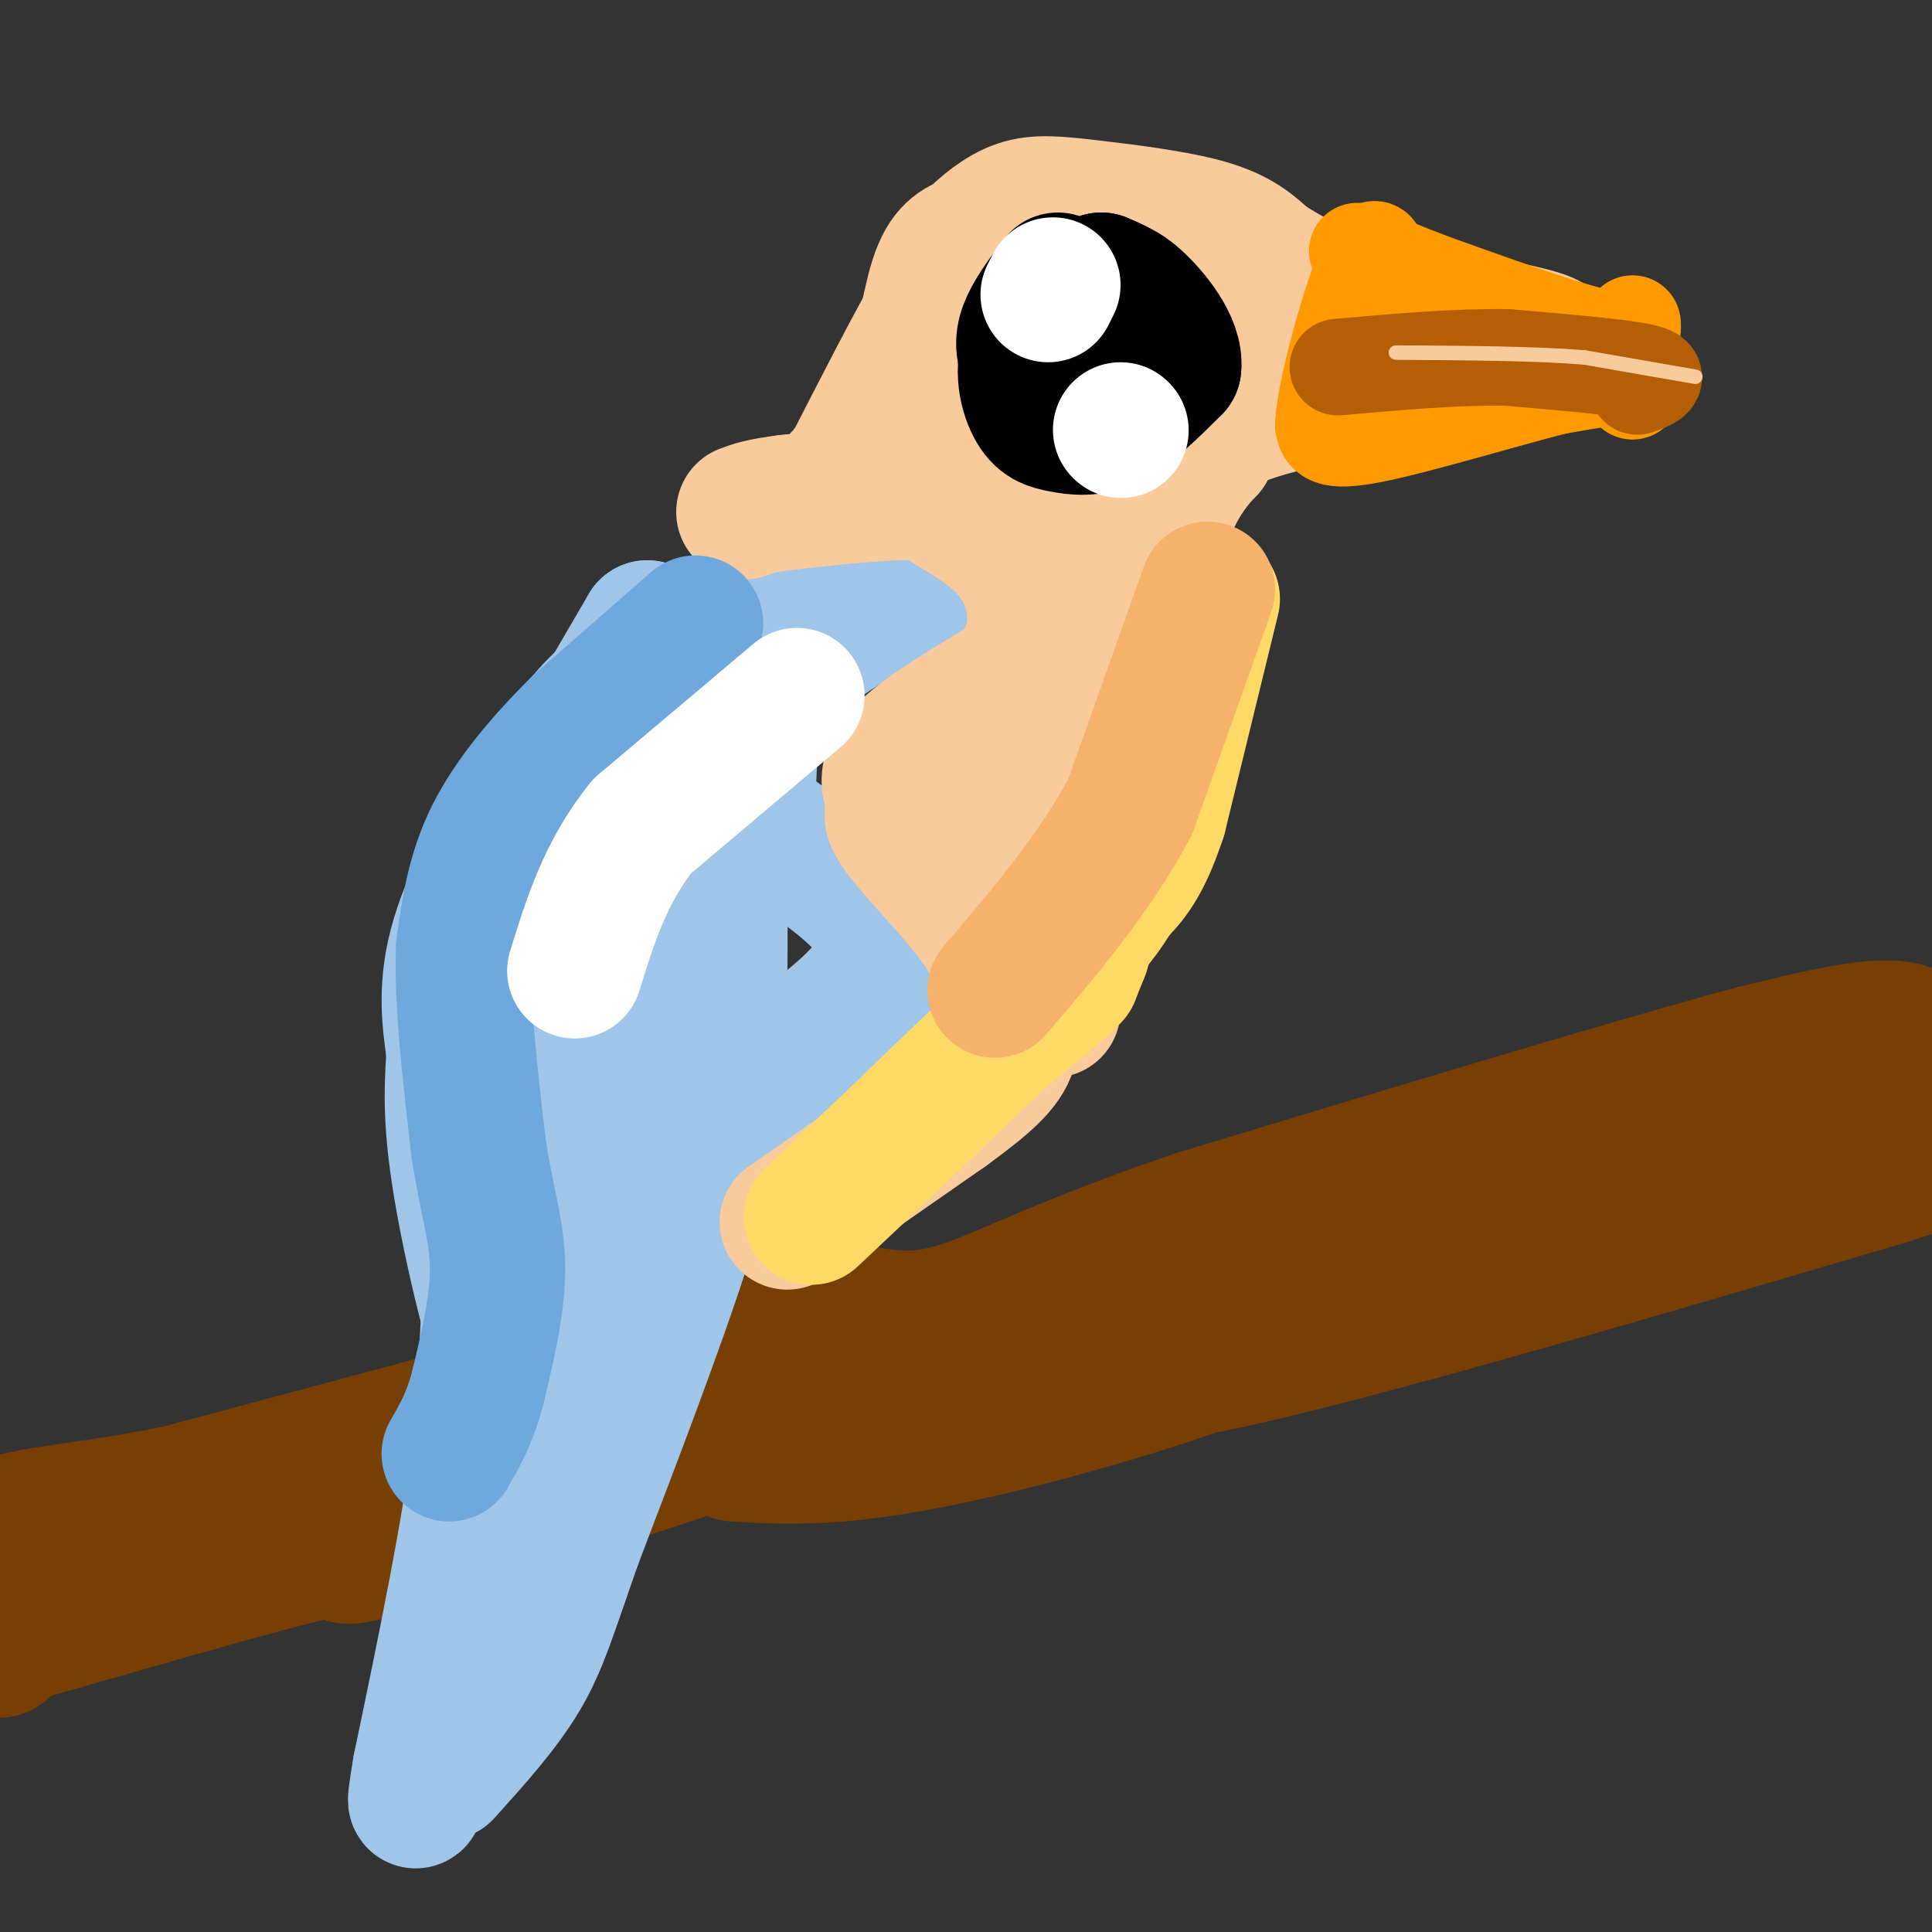 <svg viewBox='0 0 400 400' version='1.1' xmlns='http://www.w3.org/2000/svg' xmlns:xlink='http://www.w3.org/1999/xlink'><rect x="0" y="0" width="400" height="400" fill="#333333" stroke="none"/><g fill='none' stroke='#9fc5e8' stroke-width='28' stroke-linecap='round' stroke-linejoin='round'><path d='M125,153c4.250,-7.583 8.500,-15.167 20,-21c11.500,-5.833 30.250,-9.917 49,-14'/><path d='M194,118c1.889,0.711 -17.889,9.489 -28,18c-10.111,8.511 -10.556,16.756 -11,25'/><path d='M155,161c-1.561,5.877 0.035,8.070 7,13c6.965,4.930 19.298,12.596 21,20c1.702,7.404 -7.228,14.544 -14,20c-6.772,5.456 -11.386,9.228 -16,13'/><path d='M153,227c-4.552,4.777 -7.931,10.219 -13,20c-5.069,9.781 -11.826,23.903 -17,39c-5.174,15.097 -8.764,31.171 -14,44c-5.236,12.829 -12.118,22.415 -19,32'/><path d='M90,362c2.600,-6.711 18.600,-39.489 25,-54c6.400,-14.511 3.200,-10.756 0,-7'/><path d='M115,301c1.286,-0.679 4.500,1.125 4,-17c-0.500,-18.125 -4.714,-56.179 -6,-78c-1.286,-21.821 0.357,-27.411 2,-33'/><path d='M115,173c3.381,-11.967 10.834,-25.383 11,-28c0.166,-2.617 -6.955,5.565 -14,16c-7.045,10.435 -14.013,23.124 -17,33c-2.987,9.876 -1.994,16.938 -1,24'/><path d='M94,218c-0.433,7.561 -1.017,14.462 2,31c3.017,16.538 9.633,42.711 11,34c1.367,-8.711 -2.517,-52.307 -1,-80c1.517,-27.693 8.433,-39.484 14,-49c5.567,-9.516 9.783,-16.758 14,-24'/><path d='M134,130c0.381,2.226 -5.667,19.792 -8,43c-2.333,23.208 -0.952,52.060 3,51c3.952,-1.060 10.476,-32.030 17,-63'/><path d='M146,161c3.333,-3.000 3.167,21.000 3,45'/></g>
<g fill='none' stroke='#783f04' stroke-width='28' stroke-linecap='round' stroke-linejoin='round'><path d='M376,236c-55.422,18.311 -110.844,36.622 -129,44c-18.156,7.378 0.956,3.822 31,-4c30.044,-7.822 71.022,-19.911 112,-32'/><path d='M390,244c19.667,-6.167 12.833,-5.583 6,-5'/><path d='M396,239c1.607,-3.452 2.625,-9.583 3,-15c0.375,-5.417 0.107,-10.119 -6,-11c-6.107,-0.881 -18.054,2.060 -30,5'/><path d='M363,218c-24.167,6.500 -69.583,20.250 -115,34'/><path d='M248,252c-27.889,9.467 -40.111,16.133 -49,19c-8.889,2.867 -14.444,1.933 -20,1'/><path d='M179,272c-9.500,1.667 -23.250,5.333 -37,9'/><path d='M142,281c-23.667,6.167 -64.333,17.083 -105,28'/><path d='M37,309c-25.024,5.119 -35.083,3.917 -39,9c-3.917,5.083 -1.690,16.452 0,21c1.690,4.548 2.845,2.274 4,0'/><path d='M2,339c15.810,-4.440 53.333,-15.542 65,-18c11.667,-2.458 -2.524,3.726 11,0c13.524,-3.726 54.762,-17.363 96,-31'/><path d='M174,290c33.167,-10.500 68.083,-21.250 103,-32'/><path d='M277,258c14.833,-2.167 0.417,8.417 -14,19'/><path d='M263,277c-15.644,7.489 -47.756,16.711 -69,21c-21.244,4.289 -31.622,3.644 -42,3'/></g>
<g fill='none' stroke='#9fc5e8' stroke-width='28' stroke-linecap='round' stroke-linejoin='round'><path d='M103,237c0.000,0.000 -3.000,58.000 -3,58'/><path d='M100,295c-2.667,21.500 -7.833,46.250 -13,71'/><path d='M87,366c-2.000,11.833 -0.500,5.917 1,0'/><path d='M149,226c-1.500,8.750 -3.000,17.500 -8,33c-5.000,15.500 -13.500,37.750 -22,60'/><path d='M119,319c-5.156,14.667 -7.044,21.333 -11,28c-3.956,6.667 -9.978,13.333 -16,20'/><path d='M133,240c-12.500,28.750 -25.000,57.500 -30,73c-5.000,15.500 -2.500,17.750 0,20'/></g>
<g fill='none' stroke='#f9cb9c' stroke-width='28' stroke-linecap='round' stroke-linejoin='round'><path d='M163,253c0.000,0.000 33.000,-23.000 33,-23'/><path d='M196,230c8.111,-5.933 11.889,-9.267 13,-13c1.111,-3.733 -0.444,-7.867 -2,-12'/><path d='M207,205c-0.274,-3.738 0.042,-7.083 -4,-13c-4.042,-5.917 -12.440,-14.405 -16,-19c-3.560,-4.595 -2.280,-5.298 -1,-6'/><path d='M186,167c-1.178,-2.444 -3.622,-5.556 0,-10c3.622,-4.444 13.311,-10.222 23,-16'/><path d='M209,141c4.917,-5.476 5.708,-11.167 5,-16c-0.708,-4.833 -2.917,-8.810 -6,-12c-3.083,-3.190 -7.042,-5.595 -11,-8'/><path d='M197,105c-2.867,-2.000 -4.533,-3.000 -10,-3c-5.467,0.000 -14.733,1.000 -24,2'/><path d='M163,104c-5.500,0.667 -7.250,1.333 -9,2'/><path d='M178,97c-2.458,1.423 -4.917,2.845 -3,1c1.917,-1.845 8.208,-6.958 12,-15c3.792,-8.042 5.083,-19.012 7,-25c1.917,-5.988 4.458,-6.994 7,-8'/><path d='M201,50c2.783,-2.781 6.241,-5.735 10,-7c3.759,-1.265 7.820,-0.841 15,0c7.180,0.841 17.480,2.097 24,4c6.520,1.903 9.260,4.451 12,7'/><path d='M262,54c4.222,2.600 8.778,5.600 17,8c8.222,2.400 20.111,4.200 32,6'/><path d='M311,68c7.289,1.511 9.511,2.289 10,3c0.489,0.711 -0.756,1.356 -2,2'/><path d='M319,73c-11.644,2.356 -39.756,7.244 -54,11c-14.244,3.756 -14.622,6.378 -15,9'/><path d='M250,93c-4.738,4.762 -9.083,12.167 -10,20c-0.917,7.833 1.595,16.095 2,22c0.405,5.905 -1.298,9.452 -3,13'/><path d='M239,148c-1.214,7.226 -2.750,18.792 -7,29c-4.250,10.208 -11.214,19.060 -14,24c-2.786,4.940 -1.393,5.970 0,7'/><path d='M218,208c0.000,1.333 0.000,1.167 0,1'/><path d='M230,145c-11.400,16.578 -22.800,33.156 -23,32c-0.200,-1.156 10.800,-20.044 13,-24c2.200,-3.956 -4.400,7.022 -11,18'/><path d='M209,171c5.286,-15.738 24.000,-64.083 34,-87c10.000,-22.917 11.286,-20.405 13,-20c1.714,0.405 3.857,-1.298 6,-3'/><path d='M262,61c-0.378,-1.097 -4.322,-2.338 -12,5c-7.678,7.338 -19.089,23.256 -24,29c-4.911,5.744 -3.322,1.316 -3,-3c0.322,-4.316 -0.622,-8.519 1,-13c1.622,-4.481 5.811,-9.241 10,-14'/><path d='M234,65c3.018,-3.317 5.561,-4.611 4,-4c-1.561,0.611 -7.228,3.126 -12,10c-4.772,6.874 -8.649,18.107 -11,20c-2.351,1.893 -3.175,-5.553 -4,-13'/><path d='M211,78c-0.107,-7.976 1.625,-21.417 0,-26c-1.625,-4.583 -6.607,-0.310 -10,3c-3.393,3.310 -5.196,5.655 -7,8'/><path d='M194,63c-4.333,7.333 -11.667,21.667 -19,36'/></g>
<g fill='none' stroke='#000000' stroke-width='28' stroke-linecap='round' stroke-linejoin='round'><path d='M219,58c-2.358,3.119 -4.717,6.238 -6,9c-1.283,2.762 -1.492,5.166 0,8c1.492,2.834 4.684,6.099 8,7c3.316,0.901 6.755,-0.563 9,-3c2.245,-2.437 3.297,-5.849 4,-9c0.703,-3.151 1.058,-6.043 0,-8c-1.058,-1.957 -3.529,-2.978 -6,-4'/><path d='M228,58c-4.033,1.309 -11.117,6.583 -14,12c-2.883,5.417 -1.567,10.978 0,14c1.567,3.022 3.383,3.506 6,4c2.617,0.494 6.033,0.998 10,-1c3.967,-1.998 8.483,-6.499 13,-11'/><path d='M243,76c0.560,-4.690 -4.542,-10.917 -8,-14c-3.458,-3.083 -5.274,-3.024 -8,-2c-2.726,1.024 -6.363,3.012 -10,5'/></g>
<g fill='none' stroke='#ffffff' stroke-width='28' stroke-linecap='round' stroke-linejoin='round'><path d='M232,89c0.000,0.000 0.100,0.100 0.1,0.1'/><path d='M218,59c0.000,0.000 -1.000,2.000 -1,2'/></g>
<g fill='none' stroke='#ff9900' stroke-width='20' stroke-linecap='round' stroke-linejoin='round'><path d='M338,67c0.083,2.083 0.167,4.167 -6,3c-6.167,-1.167 -18.583,-5.583 -31,-10'/><path d='M301,60c-8.500,-3.000 -14.250,-5.500 -20,-8'/><path d='M338,81c0.833,-1.417 1.667,-2.833 -1,-3c-2.667,-0.167 -8.833,0.917 -15,2'/><path d='M322,80c-10.333,2.622 -28.667,8.178 -38,10c-9.333,1.822 -9.667,-0.089 -10,-2'/><path d='M274,88c0.356,-8.222 6.244,-27.778 9,-34c2.756,-6.222 2.378,0.889 2,8'/><path d='M285,62c0.933,3.778 2.267,9.222 10,12c7.733,2.778 21.867,2.889 36,3'/><path d='M331,77c6.000,0.333 3.000,-0.333 0,-1'/></g>
<g fill='none' stroke='#b45f06' stroke-width='20' stroke-linecap='round' stroke-linejoin='round'><path d='M339,80c2.750,-1.000 5.500,-2.000 1,-3c-4.500,-1.000 -16.250,-2.000 -28,-3'/><path d='M312,74c-10.500,-0.167 -22.750,0.917 -35,2'/></g>
<g fill='none' stroke='#f9cb9c' stroke-width='3' stroke-linecap='round' stroke-linejoin='round'><path d='M351,78c0.000,0.000 -23.000,-4.000 -23,-4'/><path d='M328,74c-10.333,-0.833 -24.667,-0.917 -39,-1'/></g>
<g fill='none' stroke='#6fa8dc' stroke-width='28' stroke-linecap='round' stroke-linejoin='round'><path d='M144,129c0.000,0.000 -24.000,21.000 -24,21'/><path d='M120,150c-7.467,7.356 -14.133,15.244 -18,23c-3.867,7.756 -4.933,15.378 -6,23'/><path d='M96,196c-0.500,10.667 1.250,25.833 3,41'/><path d='M99,237c1.533,10.822 3.867,17.378 4,25c0.133,7.622 -1.933,16.311 -4,25'/><path d='M99,287c-1.667,6.500 -3.833,10.250 -6,14'/></g>
<g fill='none' stroke='#ffffff' stroke-width='28' stroke-linecap='round' stroke-linejoin='round'><path d='M165,144c0.000,0.000 -32.000,27.000 -32,27'/><path d='M133,171c-7.667,9.500 -10.833,19.750 -14,30'/></g>
<g fill='none' stroke='#ffd966' stroke-width='28' stroke-linecap='round' stroke-linejoin='round'><path d='M251,124c0.000,0.000 -11.000,45.000 -11,45'/><path d='M240,169c-3.333,10.167 -6.167,13.083 -9,16'/><path d='M231,185c-2.333,3.833 -3.667,5.417 -5,7'/><path d='M226,192c-1.167,2.000 -1.583,3.500 -2,5'/><path d='M224,197c-0.667,1.667 -1.333,3.333 -2,5'/><path d='M222,202c-2.667,2.833 -8.333,7.417 -14,12'/><path d='M208,214c-6.000,5.500 -14.000,13.250 -22,21'/><path d='M186,235c-6.667,6.333 -12.333,11.667 -18,17'/></g>
<g fill='none' stroke='#f6b26b' stroke-width='28' stroke-linecap='round' stroke-linejoin='round'><path d='M250,122c0.000,0.000 -16.000,45.000 -16,45'/><path d='M234,167c-7.333,13.833 -17.667,25.917 -28,38'/></g>
</svg>
